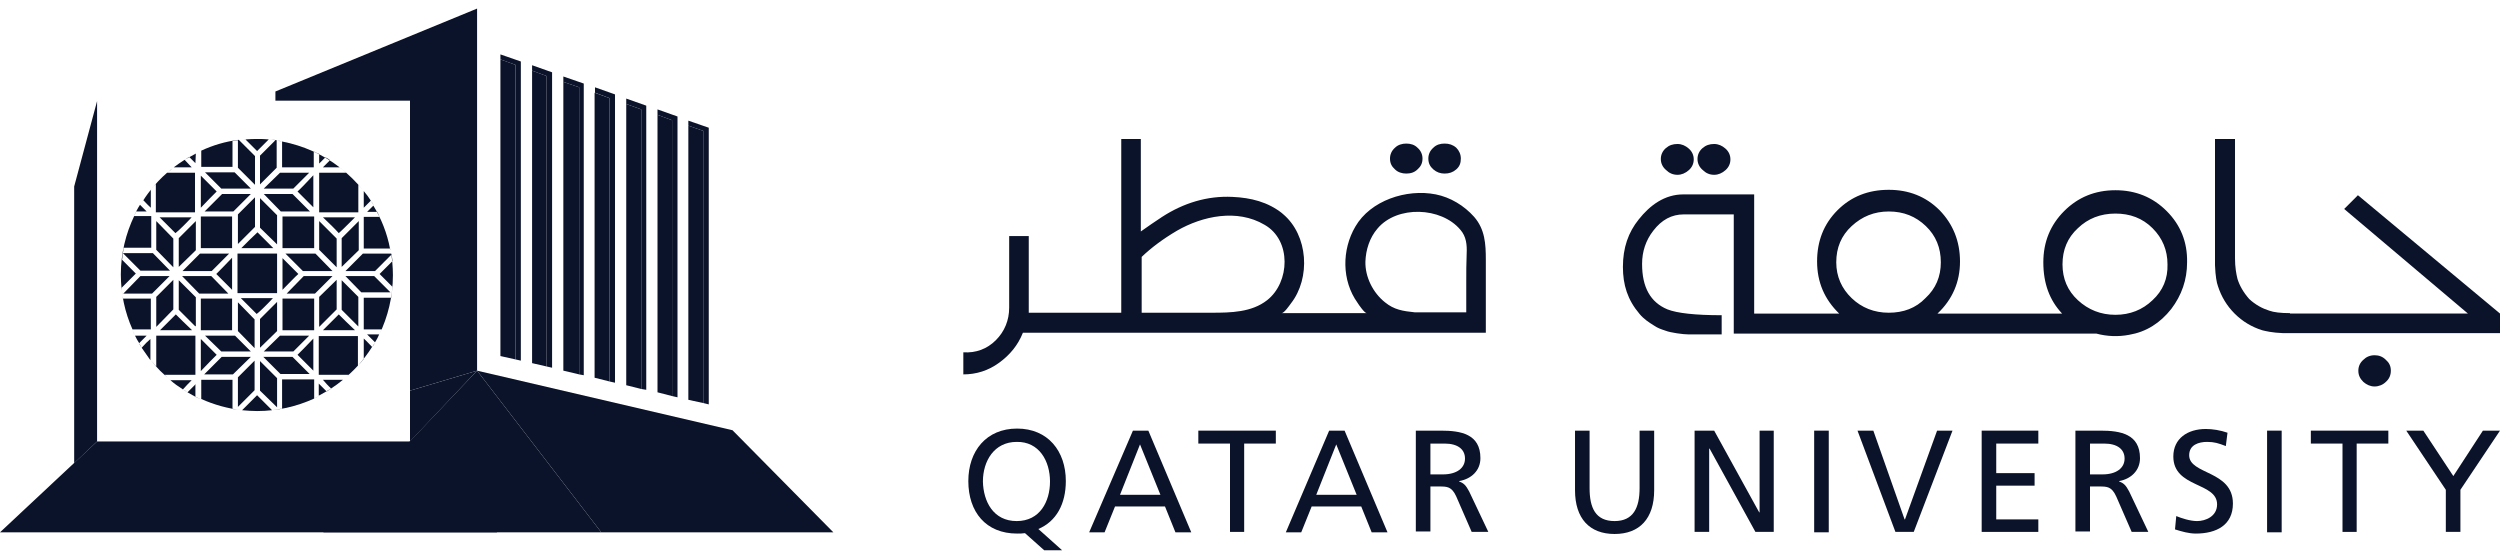 <svg width="145" height="32" viewBox="0 0 145 32" fill="none" xmlns="http://www.w3.org/2000/svg">
<path d="M58.967 30.222C60.32 30.222 60.9 29.086 60.9 27.926C60.9 26.742 60.272 25.606 58.967 25.63C57.662 25.63 57.009 26.742 57.009 27.926C57.033 29.086 57.613 30.222 58.967 30.222ZM59.45 30.923C59.305 30.947 59.136 30.947 58.991 30.947C57.178 30.947 56.163 29.69 56.163 27.902C56.163 26.162 57.203 24.857 58.991 24.857C60.779 24.857 61.818 26.162 61.818 27.902C61.818 29.231 61.263 30.246 60.223 30.681L61.601 31.914H60.562L59.45 30.923Z" fill="#0B132A"/>
<path d="M66.121 25.775L64.96 28.699H67.305L66.121 25.775ZM65.71 24.977H66.604L69.093 30.874H68.175L67.57 29.376H64.671L64.066 30.874H63.172L65.71 24.977Z" fill="#0B132A"/>
<path d="M71.34 25.727H69.503V24.977H73.998V25.727H72.162V30.85H71.34V25.727Z" fill="#0B132A"/>
<path d="M77.502 25.775L76.342 28.699H78.686L77.502 25.775ZM77.091 24.977H77.986L80.475 30.874H79.556L78.952 29.376H76.076L75.472 30.874H74.578L77.091 24.977Z" fill="#0B132A"/>
<path d="M82.964 27.515H83.689C84.487 27.515 84.97 27.152 84.97 26.597C84.97 26.065 84.559 25.727 83.786 25.727H82.964V27.515ZM82.118 24.977H83.568C84.728 24.977 85.864 25.171 85.864 26.573C85.864 27.297 85.333 27.781 84.632 27.902V27.926C84.898 28.023 85.018 28.143 85.212 28.506L86.323 30.85H85.357L84.463 28.796C84.197 28.216 83.931 28.216 83.472 28.216H82.964V30.826H82.118V24.977Z" fill="#0B132A"/>
<path d="M95.942 28.433C95.942 30.077 95.096 30.971 93.646 30.971C92.196 30.971 91.351 30.077 91.351 28.433V24.977H92.196V28.312C92.196 29.448 92.535 30.222 93.646 30.222C94.734 30.222 95.096 29.448 95.096 28.312V24.977H95.942V28.433Z" fill="#0B132A"/>
<path d="M98.286 24.977H99.422L102.032 29.714H102.056V24.977H102.877V30.85H101.814L99.156 26.017H99.132V30.85H98.286V24.977Z" fill="#0B132A"/>
<path d="M106.068 24.977H105.222V30.874H106.068V24.977Z" fill="#0B132A"/>
<path d="M110.998 30.85H109.934L107.735 24.977H108.653L110.466 30.125H110.49L112.351 24.977H113.245L110.998 30.85Z" fill="#0B132A"/>
<path d="M114.937 24.977H118.223V25.727H115.782V27.442H118.006V28.168H115.782V30.125H118.223V30.85H114.937V24.977Z" fill="#0B132A"/>
<path d="M121.22 27.515H121.945C122.742 27.515 123.226 27.152 123.226 26.597C123.226 26.065 122.815 25.727 122.042 25.727H121.22V27.515ZM120.374 24.977H121.824C122.984 24.977 124.12 25.171 124.12 26.573C124.12 27.297 123.588 27.781 122.912 27.902V27.926C123.177 28.023 123.298 28.143 123.492 28.506L124.603 30.85H123.637L122.742 28.796C122.477 28.216 122.211 28.216 121.752 28.216H121.22V30.826H120.374V24.977Z" fill="#0B132A"/>
<path d="M129.098 25.872C128.663 25.703 128.422 25.63 128.011 25.63C127.528 25.63 126.972 25.799 126.972 26.403C126.972 27.539 129.509 27.273 129.509 29.207C129.509 30.463 128.543 30.947 127.358 30.947C126.948 30.947 126.537 30.826 126.15 30.705L126.223 29.932C126.513 30.052 127.02 30.222 127.431 30.222C127.914 30.222 128.591 29.956 128.591 29.255C128.591 27.95 126.053 28.312 126.053 26.476C126.053 25.437 126.875 24.881 127.938 24.881C128.325 24.881 128.784 24.953 129.195 25.098L129.098 25.872Z" fill="#0B132A"/>
<path d="M132.337 24.977H131.491V30.874H132.337V24.977Z" fill="#0B132A"/>
<path d="M135.865 25.727H134.029V24.977H138.524V25.727H136.687V30.85H135.865V25.727Z" fill="#0B132A"/>
<path d="M141.858 28.409L139.563 24.977H140.553L142.293 27.612L144.009 24.977H145L142.704 28.409V30.85H141.858V28.409Z" fill="#0B132A"/>
<path d="M97.295 10.139C97.537 10.139 97.754 10.042 97.947 9.873C98.141 9.704 98.237 9.486 98.237 9.245C98.237 9.003 98.141 8.786 97.947 8.616C97.754 8.447 97.537 8.351 97.295 8.351C97.029 8.351 96.811 8.423 96.618 8.592C96.425 8.761 96.328 8.979 96.328 9.221C96.328 9.462 96.425 9.68 96.618 9.849C96.811 10.042 97.029 10.139 97.295 10.139Z" fill="#0B132A"/>
<path d="M99.422 10.139C99.663 10.139 99.881 10.042 100.074 9.873C100.268 9.704 100.364 9.486 100.364 9.245C100.364 9.003 100.268 8.786 100.074 8.616C99.881 8.447 99.663 8.351 99.422 8.351C99.156 8.351 98.939 8.423 98.745 8.592C98.552 8.761 98.455 8.979 98.455 9.221C98.455 9.462 98.552 9.68 98.745 9.849C98.939 10.042 99.156 10.139 99.422 10.139Z" fill="#0B132A"/>
<path d="M124.845 17.413C124.265 17.969 123.54 18.259 122.694 18.259C121.848 18.259 121.123 17.969 120.519 17.413C119.915 16.858 119.625 16.157 119.625 15.335C119.625 14.489 119.915 13.788 120.519 13.233C121.099 12.677 121.824 12.387 122.694 12.387C123.54 12.387 124.265 12.653 124.845 13.233C125.425 13.813 125.715 14.513 125.715 15.335C125.739 16.157 125.449 16.858 124.845 17.413ZM109.548 18.138C108.702 18.138 107.977 17.848 107.397 17.293C106.817 16.737 106.503 16.036 106.503 15.214C106.503 14.368 106.793 13.668 107.397 13.112C108.001 12.556 108.702 12.266 109.548 12.266C110.418 12.266 111.118 12.556 111.698 13.112C112.278 13.668 112.568 14.368 112.568 15.214C112.568 16.036 112.278 16.737 111.674 17.293C111.118 17.873 110.393 18.138 109.548 18.138ZM125.667 12.242C124.869 11.444 123.878 11.033 122.694 11.033C121.51 11.033 120.519 11.444 119.722 12.242C118.924 13.039 118.513 14.03 118.513 15.214C118.513 16.447 118.876 17.413 119.601 18.187H112.375C113.245 17.365 113.68 16.35 113.68 15.166C113.68 13.982 113.269 12.991 112.496 12.193C111.698 11.396 110.708 11.009 109.548 11.009C108.363 11.009 107.373 11.396 106.575 12.193C105.778 12.991 105.391 13.982 105.391 15.166C105.391 16.374 105.826 17.365 106.672 18.187H101.742V11.275H97.633C96.546 11.275 95.7 11.903 95.048 12.725C94.443 13.474 94.129 14.368 94.129 15.48C94.129 16.519 94.395 17.389 95.096 18.211C95.338 18.501 95.628 18.694 95.942 18.888C96.159 19.033 96.304 19.081 96.594 19.178C96.884 19.298 97.633 19.395 97.923 19.395H99.857V18.283C98.31 18.283 97.271 18.163 96.715 17.945C95.724 17.534 95.241 16.664 95.241 15.311C95.241 14.586 95.458 13.933 95.893 13.378C96.377 12.749 96.957 12.435 97.658 12.435H100.558V19.347H121.583C122.211 19.516 122.863 19.54 123.492 19.419C124.483 19.25 125.28 18.743 125.933 17.921C126.537 17.123 126.851 16.229 126.851 15.214C126.875 14.03 126.464 13.039 125.667 12.242Z" fill="#0B132A"/>
<path d="M137.726 20.604C137.46 20.604 137.243 20.7 137.074 20.869C136.88 21.038 136.784 21.256 136.784 21.498C136.784 21.764 136.88 21.957 137.074 22.15C137.267 22.319 137.485 22.416 137.726 22.416C137.968 22.416 138.21 22.319 138.379 22.15C138.572 21.981 138.669 21.764 138.669 21.498C138.669 21.232 138.572 21.038 138.379 20.869C138.185 20.676 137.968 20.604 137.726 20.604Z" fill="#0B132A"/>
<path d="M132.82 18.162C132.289 18.162 131.878 18.114 131.612 18.017C131.225 17.896 130.814 17.679 130.452 17.34C130.114 16.954 129.896 16.567 129.775 16.18C129.703 15.89 129.63 15.504 129.63 14.972V8.061H128.47V15.383C128.494 16.011 128.567 16.398 128.639 16.591C128.833 17.195 129.147 17.727 129.606 18.186C130.065 18.645 130.597 18.96 131.201 19.153C131.394 19.201 131.781 19.298 132.409 19.322H145V18.186L136.759 11.323L135.962 12.12L143.139 18.186H132.82V18.162Z" fill="#0B132A"/>
<path d="M83.786 10.067C84.052 10.067 84.269 9.994 84.463 9.825C84.656 9.656 84.729 9.462 84.729 9.197C84.729 8.955 84.632 8.737 84.463 8.568C84.269 8.399 84.052 8.327 83.786 8.327C83.52 8.327 83.303 8.399 83.134 8.568C82.94 8.737 82.844 8.955 82.844 9.197C82.844 9.462 82.94 9.656 83.134 9.825C83.327 9.994 83.544 10.067 83.786 10.067Z" fill="#0B132A"/>
<path d="M81.562 10.067C81.828 10.067 82.046 9.994 82.215 9.825C82.408 9.656 82.505 9.462 82.505 9.197C82.505 8.955 82.408 8.737 82.215 8.568C82.046 8.399 81.828 8.327 81.562 8.327C81.321 8.327 81.079 8.399 80.91 8.568C80.717 8.737 80.62 8.955 80.62 9.197C80.62 9.462 80.717 9.656 80.91 9.825C81.079 9.994 81.321 10.067 81.562 10.067Z" fill="#0B132A"/>
<path d="M85.043 16.374C85.043 16.954 85.043 17.534 85.043 18.114H82.046C81.369 18.041 80.862 17.969 80.33 17.534C79.629 16.978 79.17 16.06 79.194 15.165C79.219 14.489 79.436 13.788 79.895 13.256C81.031 11.903 83.593 12 84.704 13.329C85.043 13.716 85.091 14.199 85.067 14.706C85.043 15.262 85.043 15.818 85.043 16.374ZM73.491 17.413C72.597 18.114 71.388 18.138 70.301 18.138C68.948 18.138 67.57 18.138 66.217 18.138V14.9C66.773 14.368 67.449 13.861 68.271 13.377C69.745 12.531 71.751 12.096 73.346 13.039C74.917 13.933 74.82 16.374 73.491 17.413ZM85.502 12.58C84.922 11.927 84.124 11.444 83.278 11.275C81.563 10.936 79.484 11.637 78.614 13.136C77.817 14.489 77.817 16.277 78.735 17.558C78.808 17.679 79.146 18.162 79.267 18.162H79.243H74.337C74.482 18.162 74.796 17.703 74.868 17.606C76.028 16.132 75.883 13.643 74.409 12.411C74.409 12.411 74.385 12.411 74.385 12.386C73.539 11.71 72.549 11.468 71.485 11.42C70.011 11.347 68.633 11.782 67.401 12.58C66.99 12.846 66.579 13.136 66.168 13.425V8.061H65.033V18.138H59.668V13.691H58.532V17.848C58.532 18.573 58.266 19.226 57.758 19.733C57.251 20.241 56.599 20.482 55.873 20.434V21.715C56.623 21.715 57.324 21.497 57.952 21.038C58.58 20.579 59.039 20.023 59.329 19.298H79.194H86.178V15.069C86.178 14.15 86.13 13.305 85.502 12.58Z" fill="#0B132A"/>
<path d="M4.302 10.816L5.631 5.862V25.606L4.302 26.863V10.816Z" fill="#0B132A"/>
<path d="M23.78 22.658V25.606L27.671 21.498L23.78 22.658Z" fill="#0B132A"/>
<path d="M18.753 30.874H34.873L27.671 21.498L18.753 30.874Z" fill="#0B132A"/>
<path d="M32.021 21.328V4.194L30.861 3.783V4.097L31.707 4.412V21.256L32.021 21.328Z" fill="#0B132A"/>
<path d="M33.858 21.763V4.846L32.674 4.436V4.75L33.592 5.064V21.715L33.858 21.763Z" fill="#0B132A"/>
<path d="M35.67 22.198V5.475L34.51 5.064V5.378L35.356 5.692V22.126L35.67 22.198Z" fill="#0B132A"/>
<path d="M37.483 22.609V6.128L36.322 5.717V6.031L37.193 6.345V22.561L37.483 22.609Z" fill="#0B132A"/>
<path d="M39.295 23.044V6.756L38.135 6.345V6.659L38.981 6.974V22.972L39.295 23.044Z" fill="#0B132A"/>
<path d="M41.108 23.455V7.408L39.924 6.998V7.288L40.818 7.602V23.383L41.108 23.455Z" fill="#0B132A"/>
<path d="M30.209 20.917V3.566L29.024 3.155V3.445L29.894 3.759V20.845L30.209 20.917Z" fill="#0B132A"/>
<path d="M48.334 30.874L42.485 24.953L27.671 21.498L34.873 30.874H48.334Z" fill="#0B132A"/>
<path d="M11.117 22.053H9.884C10.102 22.247 10.344 22.416 10.609 22.585C10.779 22.392 10.972 22.198 11.117 22.053Z" fill="#0B132A"/>
<path d="M16.361 22.005V23.697C16.168 23.721 15.974 23.769 15.781 23.793C15.491 23.503 15.056 23.068 14.911 22.923C14.766 23.068 14.331 23.503 14.041 23.793C14.331 23.817 14.597 23.841 14.911 23.841C16.095 23.841 17.207 23.576 18.222 23.116V22.005H16.361Z" fill="#0B132A"/>
<path d="M11.334 21.739V19.467H9.063V21.256C8.966 21.135 8.845 21.014 8.749 20.893C9.087 21.328 9.474 21.715 9.909 22.053C9.788 21.956 9.667 21.86 9.546 21.739H11.334Z" fill="#0B132A"/>
<path d="M13.485 22.029H11.673V23.141C12.422 23.479 13.219 23.697 14.041 23.794C13.848 23.769 13.678 23.745 13.485 23.721V22.029Z" fill="#0B132A"/>
<path d="M11.358 22.271L10.875 22.754C11.117 22.899 11.383 23.044 11.649 23.165C11.552 23.117 11.431 23.069 11.334 23.02V22.271H11.358Z" fill="#0B132A"/>
<path d="M8.748 17.317H7.129C7.105 17.123 7.057 16.906 7.057 16.688C7.347 16.398 7.758 15.988 7.878 15.867C7.758 15.746 7.371 15.359 7.081 15.069C7.105 14.948 7.105 14.803 7.129 14.683L8.144 15.698H9.86L8.869 14.683H7.129C7.153 14.586 7.153 14.465 7.178 14.368H8.773V12.532H7.782C7.298 13.547 7.008 14.707 7.008 15.915C7.008 17.051 7.25 18.138 7.685 19.105H8.748V17.317Z" fill="#0B132A"/>
<path d="M8.506 12.266L8.12 11.879C7.975 12.097 7.854 12.339 7.757 12.58C7.806 12.484 7.854 12.363 7.902 12.266H8.506Z" fill="#0B132A"/>
<path d="M7.83 19.467C7.903 19.612 7.975 19.757 8.072 19.902L8.507 19.467H7.83Z" fill="#0B132A"/>
<path d="M8.217 20.169C8.386 20.41 8.555 20.652 8.724 20.894V19.661C8.579 19.782 8.386 19.975 8.217 20.169Z" fill="#0B132A"/>
<path d="M20.59 12.604H18.73C19.044 12.894 19.527 13.377 19.648 13.522C19.793 13.402 20.276 12.918 20.59 12.604Z" fill="#0B132A"/>
<path d="M16.385 16.809C16.675 16.519 17.158 16.011 17.303 15.89C17.158 15.745 16.675 15.262 16.385 14.972V16.809Z" fill="#0B132A"/>
<path d="M19.526 13.837L18.512 12.822V14.489L19.526 15.504V13.837Z" fill="#0B132A"/>
<path d="M19.213 22.537C19.116 22.585 19.044 22.658 18.947 22.706L18.488 22.247V22.948C18.995 22.682 19.454 22.392 19.89 22.029H18.73C18.875 22.198 19.044 22.392 19.213 22.537Z" fill="#0B132A"/>
<path d="M18.222 12.556H16.385V14.392H18.222V12.556Z" fill="#0B132A"/>
<path d="M17.569 15.722H19.285L18.294 14.707H16.554L17.569 15.722Z" fill="#0B132A"/>
<path d="M18.488 19.467V21.691V21.739H20.228C20.107 21.836 19.986 21.956 19.865 22.053C20.18 21.787 20.494 21.497 20.759 21.207V19.491H18.488V19.467Z" fill="#0B132A"/>
<path d="M21.098 20.821C21.001 20.942 20.904 21.063 20.784 21.183C21.074 20.845 21.34 20.507 21.581 20.12C21.412 19.951 21.243 19.758 21.098 19.637V20.821Z" fill="#0B132A"/>
<path d="M8.748 12.048V11.009C8.531 11.275 8.338 11.565 8.144 11.879C8.193 11.783 8.265 11.71 8.313 11.613C8.458 11.758 8.603 11.928 8.748 12.048Z" fill="#0B132A"/>
<path d="M19.817 15.48L20.808 14.513V12.822L19.817 13.813V15.48Z" fill="#0B132A"/>
<path d="M14.911 8.761C15.008 8.665 15.322 8.351 15.588 8.085C15.346 8.061 15.129 8.061 14.887 8.061C14.524 8.061 14.186 8.085 13.848 8.133C13.969 8.109 14.114 8.109 14.234 8.085C14.5 8.351 14.814 8.665 14.911 8.761Z" fill="#0B132A"/>
<path d="M9.715 10.018C9.836 9.922 9.957 9.801 10.102 9.704C9.957 9.801 9.836 9.897 9.715 10.018Z" fill="#0B132A"/>
<path d="M7.83 19.468C7.782 19.371 7.733 19.274 7.685 19.153C7.733 19.25 7.782 19.371 7.83 19.468Z" fill="#0B132A"/>
<path d="M21.049 14.707L20.034 15.722H21.75L22.717 14.755C22.741 14.876 22.741 15.021 22.765 15.142C22.475 15.432 22.137 15.77 22.016 15.891C22.137 16.012 22.475 16.35 22.765 16.64C22.741 16.858 22.717 17.075 22.692 17.268H21.098V19.105H22.137C22.088 19.202 22.04 19.323 21.992 19.419C22.499 18.38 22.789 17.196 22.789 15.963C22.789 15.48 22.741 14.997 22.668 14.538C22.668 14.586 22.692 14.658 22.692 14.707H21.049Z" fill="#0B132A"/>
<path d="M16.071 8.158C16.168 8.182 16.264 8.182 16.361 8.206C16.264 8.182 16.168 8.158 16.071 8.158Z" fill="#0B132A"/>
<path d="M21.508 11.637C21.557 11.734 21.629 11.806 21.678 11.903C21.605 11.806 21.557 11.734 21.508 11.637Z" fill="#0B132A"/>
<path d="M21.75 19.878C21.701 19.975 21.653 20.048 21.581 20.144C21.629 20.048 21.701 19.951 21.75 19.878Z" fill="#0B132A"/>
<path d="M18.512 22.972C18.415 23.02 18.318 23.068 18.198 23.117C18.294 23.068 18.391 23.02 18.512 22.972Z" fill="#0B132A"/>
<path d="M8.217 20.168C8.168 20.072 8.096 19.999 8.048 19.902C8.12 19.975 8.168 20.072 8.217 20.168Z" fill="#0B132A"/>
<path d="M10.876 22.754C10.779 22.706 10.706 22.633 10.61 22.585C10.706 22.633 10.779 22.682 10.876 22.754Z" fill="#0B132A"/>
<path d="M17.255 11.106C17.4 11.251 17.884 11.734 18.174 12.024V10.163C17.884 10.477 17.4 10.985 17.255 11.106Z" fill="#0B132A"/>
<path d="M11.334 9.463L11.358 8.907C11.141 9.028 10.923 9.148 10.706 9.269C10.802 9.221 10.875 9.148 10.972 9.1L11.334 9.463Z" fill="#0B132A"/>
<path d="M9.039 12.266V12.314H11.31V10.019H9.691C9.329 10.333 9.014 10.671 8.724 11.034C8.821 10.913 8.918 10.792 9.039 10.671V12.266Z" fill="#0B132A"/>
<path d="M13.485 9.68V8.182C13.582 8.158 13.678 8.158 13.799 8.134V9.729L14.79 10.719V9.052L13.848 8.109C13.074 8.206 12.349 8.424 11.673 8.738V9.68H13.485Z" fill="#0B132A"/>
<path d="M10.706 9.269C10.489 9.414 10.295 9.535 10.078 9.704H11.117C10.996 9.583 10.851 9.414 10.706 9.269Z" fill="#0B132A"/>
<path d="M18.198 9.704V8.786C18.294 8.834 18.391 8.883 18.512 8.931V9.487L18.875 9.124C18.971 9.173 19.068 9.221 19.14 9.294C18.995 9.439 18.85 9.584 18.73 9.704H19.696C18.73 8.955 17.594 8.448 16.361 8.206V9.704H18.198Z" fill="#0B132A"/>
<path d="M18.512 10.018V12.266V12.314H20.783V10.719C20.88 10.84 21.001 10.961 21.097 11.082C20.686 10.574 20.227 10.115 19.696 9.704C19.817 9.801 19.937 9.897 20.082 10.018H18.512Z" fill="#0B132A"/>
<path d="M15.08 9.027V10.695L16.047 9.728V8.133C15.902 8.109 15.733 8.085 15.588 8.085C15.709 8.085 15.854 8.109 15.974 8.133L15.08 9.027Z" fill="#0B132A"/>
<path d="M21.509 11.637C21.388 11.444 21.243 11.251 21.098 11.082V12.048C21.219 11.927 21.364 11.782 21.509 11.637Z" fill="#0B132A"/>
<path d="M21.871 12.266C21.919 12.362 21.968 12.459 22.016 12.58H21.098V14.416H22.62C22.451 13.522 22.113 12.676 21.654 11.927L21.291 12.29H21.871V12.266Z" fill="#0B132A"/>
<path d="M17.932 10.019H16.24L15.298 10.937H17.013L17.932 10.019Z" fill="#0B132A"/>
<path d="M13.799 23.6L14.766 22.633V20.918L13.799 21.884V23.6Z" fill="#0B132A"/>
<path d="M13.799 19.202L14.766 20.192V18.525L13.799 17.534V19.202Z" fill="#0B132A"/>
<path d="M12.857 20.7L11.842 21.715H13.509L14.548 20.7H12.857Z" fill="#0B132A"/>
<path d="M15.829 17.293H13.969C14.259 17.582 14.742 18.066 14.887 18.211C15.056 18.09 15.54 17.607 15.829 17.293Z" fill="#0B132A"/>
<path d="M17.98 12.266L16.965 11.251H15.298L16.288 12.266H17.98Z" fill="#0B132A"/>
<path d="M10.198 18.235C10.053 18.38 9.57 18.863 9.28 19.153H11.141C10.827 18.863 10.344 18.38 10.198 18.235Z" fill="#0B132A"/>
<path d="M10.368 17.969L11.335 18.936V18.912H11.359V17.244L10.368 16.253V17.969Z" fill="#0B132A"/>
<path d="M15.08 22.658L16.071 23.624V21.933L15.08 20.942V22.658Z" fill="#0B132A"/>
<path d="M12.253 16.012H10.561L11.552 17.027H13.243L12.253 16.012Z" fill="#0B132A"/>
<path d="M17.617 16.012L16.627 17.027H18.27L19.285 16.012H17.617Z" fill="#0B132A"/>
<path d="M19.648 18.235C19.503 18.38 19.02 18.863 18.73 19.153H20.59C20.276 18.863 19.793 18.38 19.648 18.235Z" fill="#0B132A"/>
<path d="M21.702 16.012H20.034L20.953 16.954H22.644L21.702 16.012Z" fill="#0B132A"/>
<path d="M19.817 17.969L20.783 18.936V17.22L19.817 16.253V17.969Z" fill="#0B132A"/>
<path d="M21.291 19.395L21.75 19.854C21.847 19.709 21.919 19.564 21.992 19.395H21.291Z" fill="#0B132A"/>
<path d="M15.273 20.7L16.264 21.691H17.956L16.965 20.7H15.273Z" fill="#0B132A"/>
<path d="M17.255 20.579C17.4 20.724 17.884 21.208 18.174 21.498V19.637C17.884 19.951 17.4 20.434 17.255 20.579Z" fill="#0B132A"/>
<path d="M19.526 16.229L18.512 17.22V18.96L19.526 17.945V16.229Z" fill="#0B132A"/>
<path d="M18.222 17.317H16.385V19.154H18.222V17.317Z" fill="#0B132A"/>
<path d="M10.053 16.229L9.063 17.22V18.96L10.053 17.945V16.229Z" fill="#0B132A"/>
<path d="M12.567 20.579C12.422 20.434 11.938 19.951 11.648 19.661V21.522C11.938 21.208 12.422 20.724 12.567 20.579Z" fill="#0B132A"/>
<path d="M12.543 15.891C12.688 16.036 13.171 16.519 13.461 16.809V14.948C13.171 15.262 12.688 15.746 12.543 15.891Z" fill="#0B132A"/>
<path d="M17.932 19.467H16.24L15.298 20.386H17.013L17.932 19.467Z" fill="#0B132A"/>
<path d="M15.08 18.501V20.169L16.071 19.202V17.51L15.08 18.501Z" fill="#0B132A"/>
<path d="M13.461 12.556H11.648V14.392H13.461V12.556Z" fill="#0B132A"/>
<path d="M16.071 12.483L15.08 11.493V13.209L16.071 14.175V12.483Z" fill="#0B132A"/>
<path d="M16.071 14.707H13.775V17.002H16.071V14.707Z" fill="#0B132A"/>
<path d="M13.461 17.317H11.648V19.154H13.461V17.317Z" fill="#0B132A"/>
<path d="M8.144 16.012L7.154 17.027H8.821L9.836 16.012H8.144Z" fill="#0B132A"/>
<path d="M14.549 20.386L13.63 19.467H11.89L12.833 20.386H14.549Z" fill="#0B132A"/>
<path d="M14.548 11.251H12.881L11.866 12.266H13.533L14.548 11.251Z" fill="#0B132A"/>
<path d="M14.549 10.937L13.606 9.994H11.89L12.833 10.937H14.549Z" fill="#0B132A"/>
<path d="M12.567 11.106C12.422 10.961 11.938 10.477 11.648 10.188V12.048C11.938 11.734 12.422 11.251 12.567 11.106Z" fill="#0B132A"/>
<path d="M10.368 15.48L11.359 14.513V12.822L10.368 13.813V15.48Z" fill="#0B132A"/>
<path d="M12.277 15.722L13.291 14.707H11.6L10.585 15.722H12.277Z" fill="#0B132A"/>
<path d="M11.117 12.604H9.256C9.546 12.894 10.029 13.377 10.174 13.522C10.343 13.402 10.827 12.918 11.117 12.604Z" fill="#0B132A"/>
<path d="M10.053 13.837L9.063 12.822V14.489L10.053 15.504V13.837Z" fill="#0B132A"/>
<path d="M13.993 14.393H15.854C15.564 14.102 15.08 13.619 14.935 13.474C14.766 13.619 14.283 14.102 13.993 14.393Z" fill="#0B132A"/>
<path d="M13.799 14.151L14.79 13.16V11.444L13.799 12.435V14.151Z" fill="#0B132A"/>
<path d="M22.62 14.393C22.62 14.441 22.644 14.489 22.644 14.513C22.644 14.489 22.644 14.441 22.62 14.393Z" fill="#0B132A"/>
<path d="M23.78 22.657L27.671 21.497V0.497L15.974 5.306V5.837H23.78V22.657Z" fill="#0B132A"/>
<path d="M23.78 25.606H23.756H5.631L0 30.874H28.831L23.78 25.606Z" fill="#0B132A"/>
<path d="M29.894 3.759L29.024 3.445V20.651L29.894 20.845V3.759Z" fill="#0B132A"/>
<path d="M31.707 4.411L30.861 4.097V21.062L31.707 21.256V4.411Z" fill="#0B132A"/>
<path d="M33.592 5.064L32.674 4.75V21.497L33.592 21.715V5.064Z" fill="#0B132A"/>
<path d="M35.356 5.693L34.486 5.378V21.908L35.356 22.126V5.693Z" fill="#0B132A"/>
<path d="M37.193 6.345L36.322 6.031V22.343L37.193 22.561V6.345Z" fill="#0B132A"/>
<path d="M38.981 6.973L38.135 6.659V22.754L38.981 22.972V6.973Z" fill="#0B132A"/>
<path d="M40.818 7.602L39.924 7.288V23.189L40.818 23.383V7.602Z" fill="#0B132A"/>
</svg>
